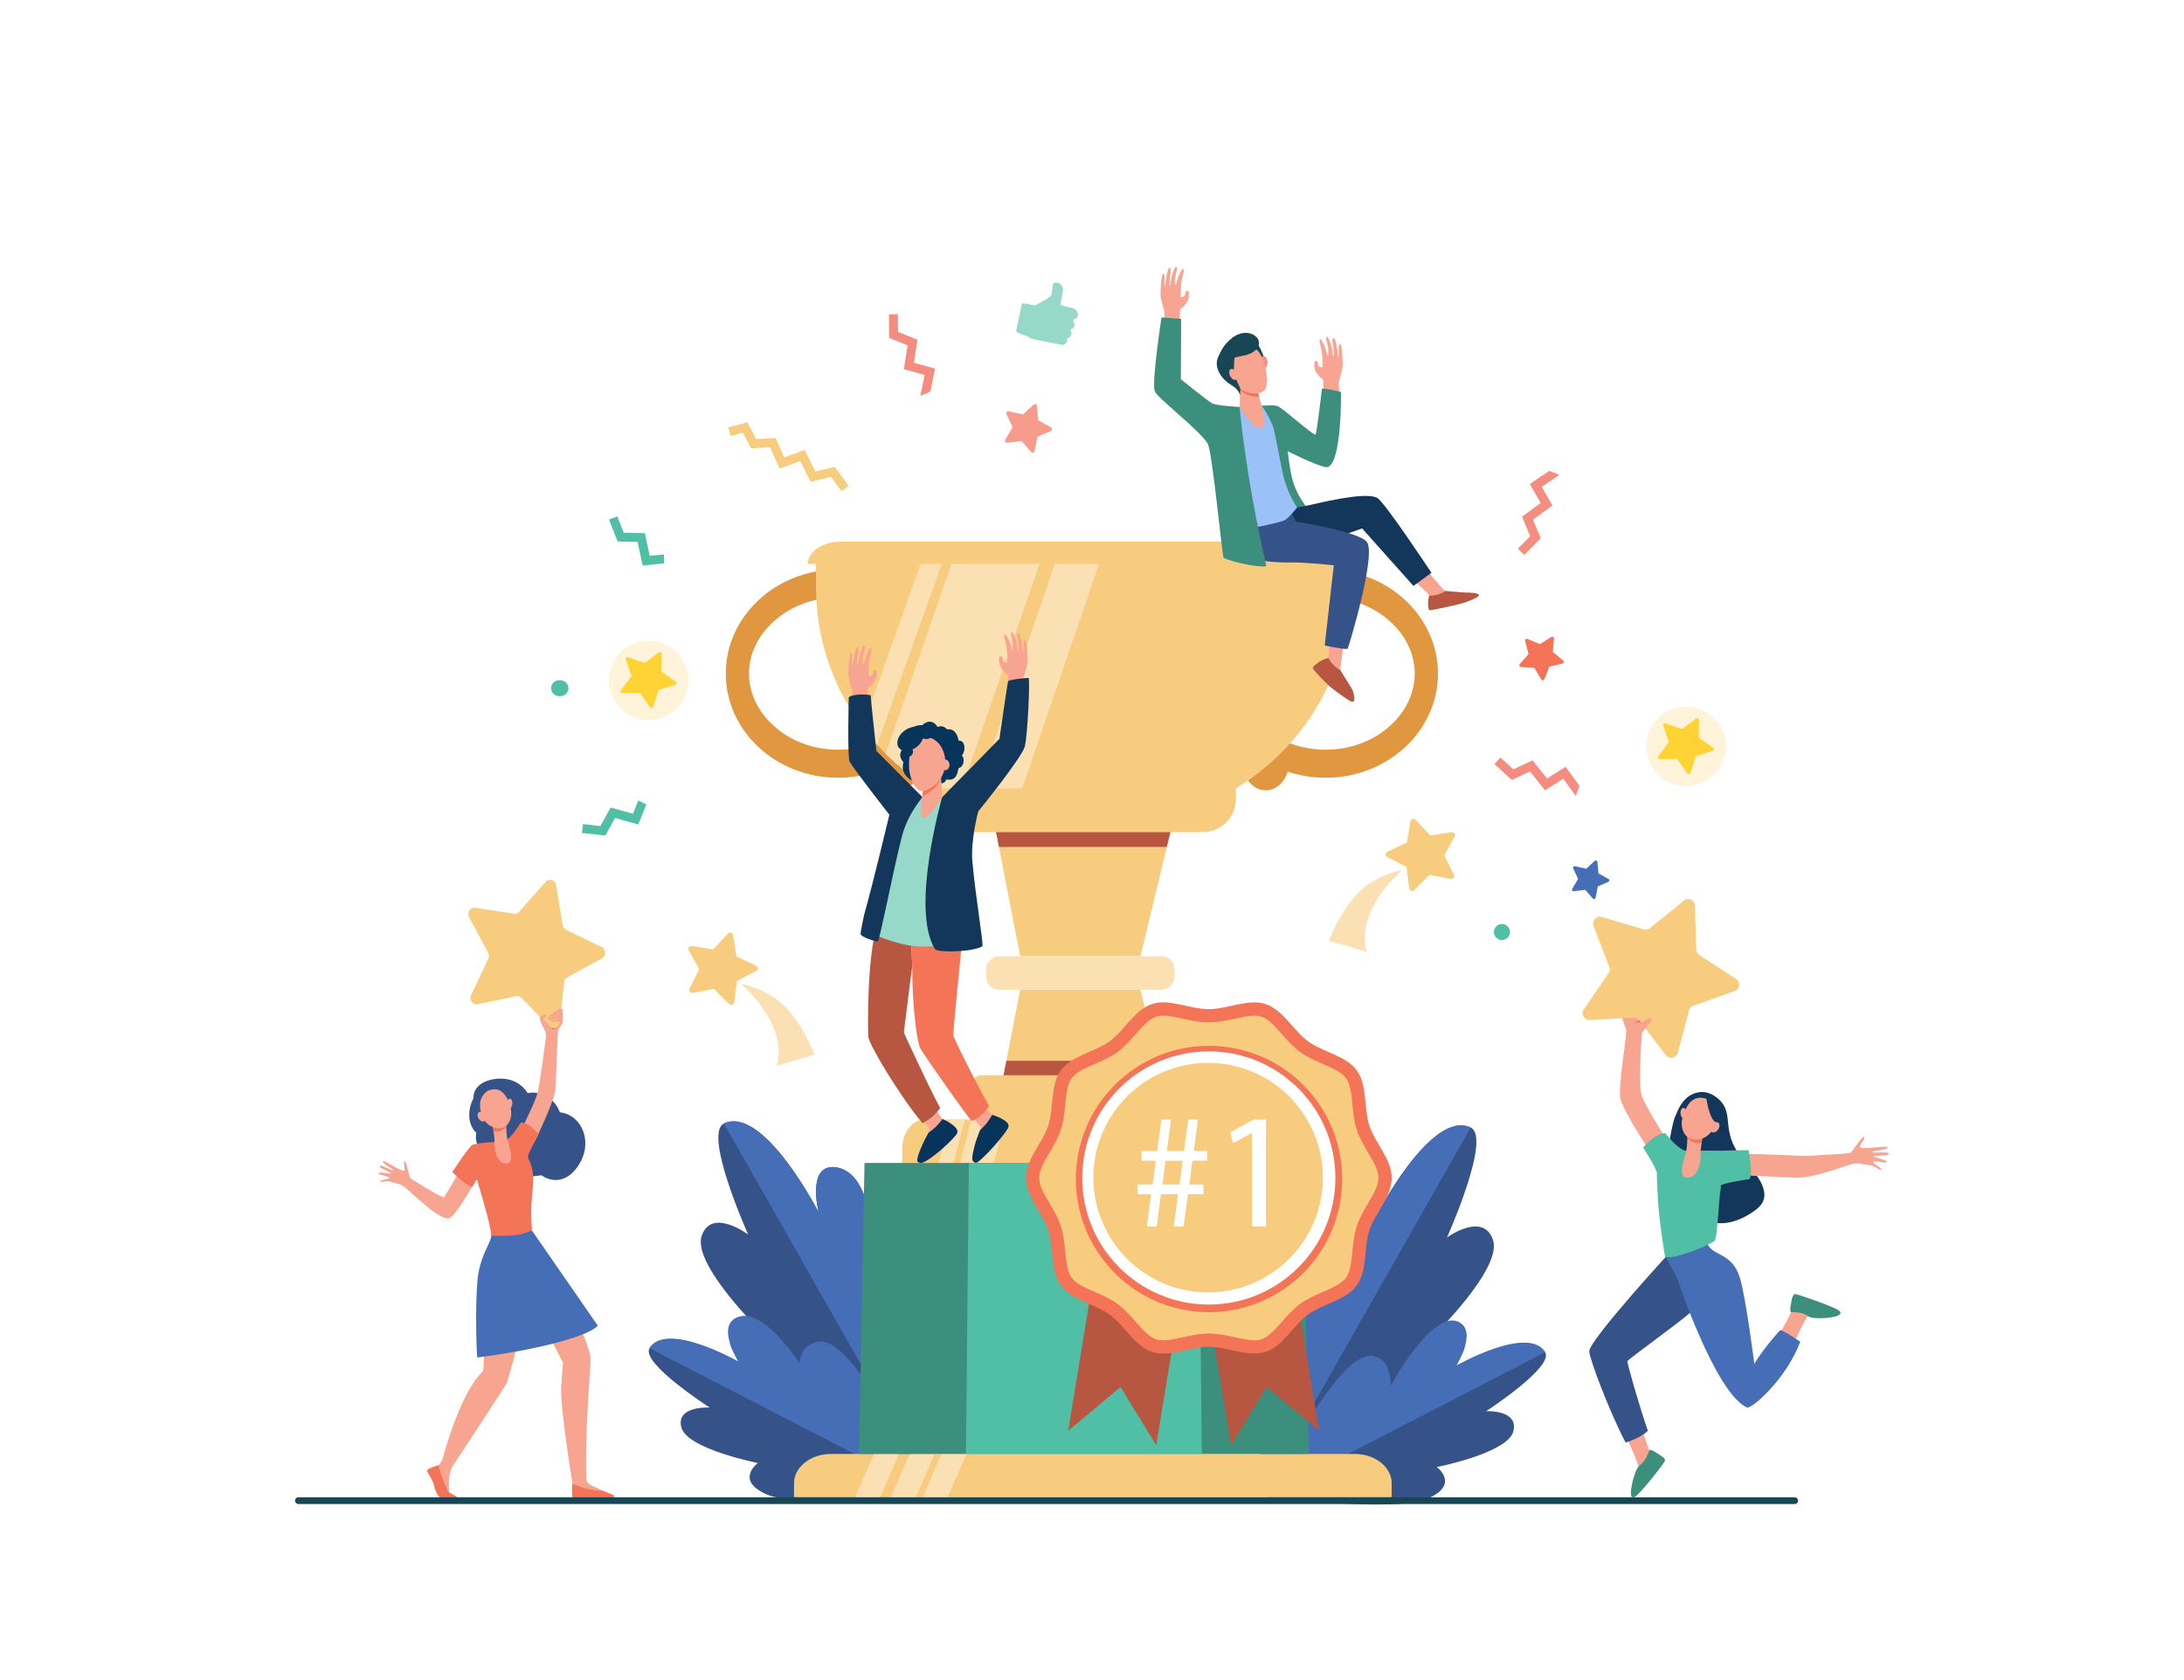 <svg xmlns="http://www.w3.org/2000/svg" xmlns:xlink="http://www.w3.org/1999/xlink" id="Layer_1" x="0px" y="0px" viewBox="0 0 2600 2000" style="enable-background:new 0 0 2600 2000;" xml:space="preserve"><rect x="0" y="0" style="fill:#FFFFFF;" width="2600" height="2000"></rect><g>	<g>		<g>			<g>				<path style="fill:#355389;" d="M1502.888,1780.878c0,0,186.113-91.767,218.119-139.629     c32.006-47.861-15.043-50.573-15.043-50.573s83.053-80.774,71.368-114.78c-11.685-34.004-54.708-2.817-54.708-2.817     s53.402-118.878,28.223-130.828c-46.901-22.259-112.696,105.646-112.696,105.646s14.14-55.564-18.157-53.759     c-48.706,2.724-46.694,128.413-46.694,128.413s-5.501-48.192-34.857-32.538     C1485.771,1518.101,1502.888,1780.878,1502.888,1780.878z"></path>			</g>			<path style="fill:#466EB6;" d="M1527.844,1470.571c22.924-12.721,45.756,24.46,45.756,24.46s-2.313-98.17,46.394-100.894    c32.297-1.806,18.157,53.758,18.157,53.758s65.795-127.904,112.696-105.646l-248.174,436.586    C1500.92,1748.347,1482.432,1495.771,1527.844,1470.571z"></path>		</g>		<g>			<g>				<path style="fill:#355389;" d="M1507.697,1782.015c0,0,152.216,18.905,191.627,2.058c39.411-16.847,11.167-37.657,11.167-37.657     s84.626-16.634,91.154-42.592c6.529-25.958-32.508-23.89-32.508-23.89s81.145-52.547,70.295-70.232     c-20.209-32.941-113.221,20.102-113.221,20.102s31.396-28.911,10.52-40.908c-31.487-18.093-81.305,61.122-81.305,61.122     s3.094-19.524-21.578-21.689C1589.582,1624.444,1507.697,1782.015,1507.697,1782.015z"></path>			</g>			<path style="fill:#466EB6;" d="M1632.851,1614.14c24.671,2.164,22.576,35.877,22.576,35.877s50.718-93.9,82.205-75.807    c20.878,11.996-3.824,51.398-3.824,51.398s85.416-48.849,105.625-15.907l-332.197,171.47    C1518.53,1761.442,1591.502,1610.512,1632.851,1614.14z"></path>		</g>	</g>	<g>		<g>			<g>				<path style="fill:#355389;" d="M1109.813,1776.079c0,0-186.112-91.766-218.119-139.627     c-32.006-47.862,15.043-50.573,15.043-50.573s-83.054-80.775-71.369-114.78c11.686-34.005,55.289-1.512,55.289-1.512     s-53.983-120.184-28.802-132.135c46.901-22.259,112.695,105.646,112.695,105.646s-14.14-55.564,18.157-53.758     c48.707,2.723,46.694,128.413,46.694,128.413s5.501-48.192,34.857-32.538     C1126.931,1513.303,1109.813,1776.079,1109.813,1776.079z"></path>			</g>			<path style="fill:#466EB6;" d="M1084.857,1465.774c-22.924-12.721-45.756,24.46-45.756,24.46s2.313-98.171-46.394-100.894    c-32.297-1.807-18.157,53.758-18.157,53.758s-65.794-127.905-112.695-105.646l248.172,436.585    C1111.781,1743.548,1130.27,1490.974,1084.857,1465.774z"></path>		</g>		<g>			<g>				<path style="fill:#355389;" d="M1105.004,1777.218c0,0-152.215,18.904-191.627,2.058     c-39.412-16.849-11.167-37.658-11.167-37.658s-84.626-16.634-91.155-42.592c-6.529-25.958,33.871-23.409,33.871-23.409     s-82.507-53.027-71.657-70.713c20.209-32.941,113.221,20.103,113.221,20.103s-31.397-28.911-10.519-40.909     c31.486-18.093,81.305,61.122,81.305,61.122s-3.095-19.524,21.577-21.688     C1023.119,1619.646,1105.004,1777.218,1105.004,1777.218z"></path>			</g>			<path style="fill:#466EB6;" d="M976.255,1597.084c-24.672,2.165-24.286,26.131-24.286,26.131s-45.413-71.896-76.899-53.803    c-20.879,11.997,3.823,51.399,3.823,51.399s-85.415-48.85-105.625-15.908l332.198,171.471    C1094.171,1756.645,1017.604,1593.456,976.255,1597.084z"></path>		</g>	</g>	<g>		<path style="fill:#13375B;" d="M1993.822,1330.133c4.579-11.021,9.237-22.063,21.117-27.644c9.615-4.516,19.66-2.816,28.203,3.608   c24.206,18.203,3.114,38.259,30.67,72.776c8.562,10.726,18.925,19.386,24.056,31.954c7.181,17.593-1.372,26.042-15.08,34.468   c-65.588,40.314-99.97-42.461-98.734-61.395C1984.972,1369.814,1990.875,1337.226,1993.822,1330.133z"></path>		<path style="fill:#F7A491;" d="M1954.334,1697.196c3.234,14.627,8.324,27.424,9.011,28.926c0.33,0.722,3.345,3.299,3.705,4.037   c-0.947,18.009-12.021,29.068-22.5,37.043c2.017-9.135,6.846-19.702,6.107-21.692c-1.178-3.169-5.835-17.656-15.314-35.751   C1944.249,1708.442,1947.243,1702.899,1954.334,1697.196z"></path>		<path style="fill:#355389;" d="M1994.814,1483.308l55.835,42.41c0,0-27.646,26.598-38.018,36.484   c-10.373,9.886-74.355,55.921-75.26,58.184c-0.67,1.68,14.558,54.603,24.379,82.853c-5.9,6.034-18.898,11.945-26.595,13.896   c-19.356-36.943-43.145-99.979-43.145-108.539C1892.012,1594.654,1994.814,1483.308,1994.814,1483.308z"></path>		<path style="fill:#F7A491;" d="M2151.444,1567.916c-1.826,1.779-13.948,25.391-18.56,38.03   c-6.752-4.251-10.835-9.316-18.378-12.177c5.95-8.612,17.557-29.335,18.51-34.267c2.264-11.701,4.92-13.426,4.92-13.426   s39.227,13.271,41.84,16.99S2158.777,1560.766,2151.444,1567.916z"></path>		<path style="fill:#3C8F7C;" d="M2132.56,1562.1c-3.043,0.008,0.263-13.747,0.961-16.915c0.785-3.564,2.85-4.633,3.363-4.76   c1.391-0.344,44.986,14.405,52.353,19.702c0.497,0.358,1.394,1.493,1.53,1.749c4.034,7.526-31.906,8.957-37.078,5.668   C2149.089,1564.618,2146.249,1562.063,2132.56,1562.1z"></path>		<path style="fill:#466EB6;" d="M1982.886,1495.83c0,0,48.732-19.689,48.74-19.693c-0.194,0.086,0.295,1.982,0.332,2.13   c4.574,17.797,28.964,10.934,39.027,41.842c7.111,21.84,17.526,103.522,17.526,103.522s7.382-14.042,30.312-39.877   c1.777-2.001,24.369,13.515,24.369,13.515c-16.8,44.537-58.057,80.731-63.642,78.169   c-37.738-17.314-83.069-153.929-83.011-153.918C1992.25,1513.163,1982.886,1495.83,1982.886,1495.83z"></path>		<path style="fill:#F7A491;" d="M1981.086,1352.061c0,0-22.856-36.19-26.833-48.226c-3.976-12.033-0.032-69.377,0.345-73.451   c0.377-4.075,14.194-15.215,12.016-18.418c-2.177-3.203-21.247-5.814-24.448-5.189c-3.199,0.625-9.425,0.054-11.967,2.633   c-0.332,0.336,6.068,15.435,5.936,17.772c-0.91,15.977-9.983,66.847-7.014,80.604c3.416,15.816,37.359,66.363,37.359,66.363   L1981.086,1352.061z"></path>		<path style="fill:#F7A491;" d="M2064.097,1373.139c0,0,61.149,1.522,74.576,2.624c13.426,1.102,62.141-2.953,64.028-3.172   c1.887-0.219,14.366-21.354,16.44-19.084c2.073,2.269-6.944,10.479-4.155,12.609c2.789,2.131,32.751-2.641,32.354-0.425   c-0.744,4.145-18.225,3.616-18.206,5.617c0.018,2.001,18.295-1.122,19.535,2.199c1.238,3.322-17.583,1.355-18.334,2.837   c-0.751,1.482,17.456,4.197,15.594,7.286c-1.012,1.678-16.133-2.802-16.059-0.515c0.073,2.286,11.105,7.49,9.752,9.312   s-8.658-5.591-15.059-5.683c-6.402-0.092-10.985-3.432-21.202-0.629c-10.218,2.803-45.046,16.847-66.847,15.814   s-69.976-3.185-69.976-3.185L2064.097,1373.139z"></path>		<path style="fill:#50BFA5;" d="M1974.345,1436.995c-0.832-10.086-2.24-37.301-1.787-40.648   c-3.051-10.476-14.182-26.006-16.516-30.398c0,0,15.1-17.105,26.295-16.962c0,0,11.912,15.042,20.753,19.652   c0.129-0.033,3.128,1.336,4.446,1.327c8.535-0.061,38.361-0.965,43.928,0.696l-3.153,46.089   c-1.604,2.643-3.55,55.637-6.851,59.998c-3.299,4.361-51.309,24.217-59.266,19.096   C1981.878,1495.642,1976.028,1457.384,1974.345,1436.995z"></path>		<path style="fill:#50BFA5;" d="M2035.93,1371.731c5.501-2.629,45.693-2.543,45.693-2.543s5.563,27.725,1.069,34.387   c0,0-35.598,5.297-34.586,8.218L2035.93,1371.731z"></path>		<path style="fill:#F7A491;" d="M2026.992,1352.993c0,0-3.091,15.988-2.472,22.296c0.618,6.307-2.357,26.633-15.707,26.7   c-13.35,0.066-2.535-25.843-1.277-32.023c1.257-6.18,1.555-25.312,1.555-25.312L2026.992,1352.993z"></path>		<path style="fill:#F47458;" d="M2008.815,1354.253c0.207-5.233,0.275-9.599,0.275-9.599l17.901,8.339c0,0-0.632,3.27-1.268,7.436   C2017.89,1362.003,2012.21,1359.103,2008.815,1354.253z"></path>		<path style="fill:#F7A491;" d="M2033.536,1308.866c0,0,6.897,3.827,9.42,12.121c2.521,8.295-0.349,29.697-18.168,34.862   s-25.539-11.783-21.869-25.033S2014.573,1300.786,2033.536,1308.866z"></path>		<path style="fill:#F7A491;" d="M2000.69,1325.681c0.35,3.559,2.313,6.278,4.386,6.075s3.472-3.253,3.122-6.812   s-2.313-6.279-4.386-6.075C2001.739,1319.072,2000.342,1322.122,2000.69,1325.681z"></path>		<path style="fill:#3C8F7C;" d="M1963.497,1726.557c1.027-2.864,12.695,5.749,15.438,7.482c3.085,1.95,3.388,4.255,3.332,4.782   c-0.146,1.39-27.816,37.98-36.098,43.19c-0.782,0.492-2.461,0.563-2.963,0.389c-4.756-1.646,1.879-31.033,7.844-36.997   C1954.904,1741.548,1958.877,1739.442,1963.497,1726.557z"></path>		<g>			<path style="fill:#F7CC7F;" d="M2065.021,1179.818l-49.092,17.452c-2.5,0.889-4.402,2.955-5.088,5.526l-13.436,50.471    c-1.724,6.475-10.105,8.146-14.184,2.827l-31.788-41.453c-1.619-2.111-4.17-3.291-6.82-3.152l-52.035,2.71    c-6.675,0.348-10.861-7.132-7.084-12.657l29.445-43.071c1.499-2.194,1.826-4.989,0.872-7.476l-18.723-48.795    c-2.401-6.26,3.393-12.553,9.805-10.65l49.986,14.834c2.547,0.756,5.299,0.207,7.36-1.467l40.463-32.869    c5.19-4.216,12.958-0.625,13.144,6.076l1.448,52.24c0.074,2.66,1.449,5.117,3.677,6.567l43.73,28.482    C2072.312,1169.067,2071.318,1177.58,2065.021,1179.818z"></path>		</g>		<path style="fill:#F7A491;" d="M1966.282,1212.473c1.828,2.688-8.092,11.207-10.842,15.913l-6.229-8.485   C1952.28,1219.302,1964.192,1209.399,1966.282,1212.473z"></path>		<path style="fill:#13375B;" d="M2031.445,1307.785c0,0,3.231,23.876,10.951,28.185s4.487,14.9,4.487,14.9   s7.002-24.595,0.898-32.493C2041.679,1310.478,2031.445,1307.785,2031.445,1307.785z"></path>		<path style="fill:#F7A491;" d="M2037.825,1339.396c-2.094,3.11-2.086,6.779,0.016,8.194c2.104,1.414,5.505,0.04,7.598-3.07   c2.094-3.111,2.086-6.779-0.017-8.194S2039.917,1336.286,2037.825,1339.396z"></path>		<path style="fill:#F47257;" d="M1951.289,1214.475c0.046,0.058,0.099,0.108,0.145,0.167l2.259,2.944   c-1.664-0.45-4.825-1.344-7.91,0.761C1945.782,1218.347,1946.798,1216.168,1951.289,1214.475z"></path>	</g>	<g>		<g>			<path style="fill:#F7A491;" d="M609.742,1479.764c0.601,0.25-7.952,11.273-16.283,19.068    c-6.718,8.429-13.019,18.409-15.186,29.29c-3.297,16.544-0.555,98.28-3.425,104.099c-24.652,24.101-42.504,84.587-47.516,103.042    c-0.977,3.596-2.955,6.838-5.699,9.36l0,0l1.097,20.854l12.249,11.283c0,0-2.725-16.993,2.72-29.597    c0,0,62.069-94.001,65.754-101.186c7.04-20.462,32.674-125.3,32.674-125.3l5.95-24.097    C642.078,1496.581,609.793,1479.784,609.742,1479.764z"></path>			<path style="fill:#F47458;" d="M508.215,1751.332c0,0,7.752,11.946,8.415,16.604c0.663,4.655,4.792,15.217,9.359,15.885    c1.037,0.151,18.799,1.455,18.67-0.765c-0.099-1.697-6.528-4.119-9.514-6.182c-5.161-3.563-13.17-32.592-13.17-32.592    S508.55,1747.611,508.215,1751.332z"></path>		</g>		<path style="fill:#F7A491;" d="M662.794,1515.989c0,0,39.979,85.48,40.234,100.509c0.218,12.883-6.988,85.163-4.976,145.354   c0.072,2.173,2.825,5.062,6.831,6.896c2.255,1.033,13.142,5.896,13.142,5.896l1.496,3.895l-37.495-2.67l-0.534-10.235   c0,0-14.923-90.043-13.401-115.509c0.239-4,2.184-27.951,2.184-27.951l-45.087-87.052l28.357-37.263L662.794,1515.989z"></path>		<path style="fill:#355389;" d="M666.545,1324.126c-6.058-16.141-21.883-25.911-38.363-22.893   c-5.057-8.162-13.489-14.221-22.661-16.186c-18.095-3.876-42.565,3.271-41.905,22.432c-7.019,12.871-7.29,31.271,3.452,41.063   c-3.737,17.307,12.473,34.043,33.545,33.433c7.338,12.101,21.318,19.884,35.221,18.224c3.337-0.398,8.425-1.231,9.268-1.023   c-1.059-0.195,22.332,17.737,42.153-9.84C707.482,1361.194,693.271,1327.128,666.545,1324.126z"></path>		<path style="fill:#F7A491;" d="M664.151,1227.321c0.976-2.314,2.182-4.523,3.6-6.595l1.56-2.279   c0.192-0.403,0.343-0.743,0.42-0.972c0.683-2.018,0.16-8.511,0.16-8.511l-13.676,3.31l-3,7.892   c-3.045-1.406-8.243-11.99-10.142-9.449c-2.243,3.004,6.205,16.014,6.874,19.536c0.668,3.523-7.265,58.216-9.555,69.077   c-2.29,10.86-17.768,41.185-17.768,41.185l14.155,17.961c0,0,22.691-46.229,24.184-60.342c0.157-1.484,0.334-3.707,0.523-6.458   L664.151,1227.321z"></path>		<path style="fill:#F7A491;" d="M569.877,1398.589l-16.808-14.25c0,0-13.608,22.689-24.51,41.192   c-10.815-3.907-38.757-22.126-40.136-22.963c-1.383-0.839-4.445-21.429-6.812-20.334c-2.368,1.094,1.819,10.865-1.054,11.597   c-2.872,0.73-24.387-13.646-24.829-11.727c-0.826,3.593,12.844,9.32,12.155,10.922c-0.69,1.602-13.742-7.34-15.821-5.105   c-2.079,2.232,13.113,7.274,13.191,8.73c0.079,1.455-14.892-2.77-14.498,0.368c0.214,1.704,13.399,3.425,12.569,5.236   c-0.829,1.812-11.102,2.112-10.674,4.054c0.429,1.939,8.572-1.448,13.544,0.73c4.972,2.179,9.638,1.107,16.577,6.955   c6.934,5.842,41.022,39.216,51.645,36.354C543.691,1447.849,569.877,1398.589,569.877,1398.589z"></path>		<g>			<path style="fill:#F47458;" d="M571.155,1618.673c0.007,0.015,0.012,0.014,0.016-0.003    C571.169,1618.67,571.155,1618.673,571.155,1618.673z"></path>			<path style="fill:#F47458;" d="M628.341,1377.389c1.075-6.573,11.246-23.02,12.851-27.053c0,0-11.791-14.985-21.363-13.851    c0,0-12.863,21.325-20.177,22.041c-7.313,0.717-33.037,1.833-37.546,4.568c-4.509,2.736-23.643,32.113-23.643,32.113    s17.194,17.559,24.111,17.521c0,0,3.677-7.237,5.142-8.821c1.042,3.362,17.061,55.267,17.039,67.022l0.123,0.1    c14.976,12.146,36.825,9.338,48.374-6.217l0,0c0,0-1.358-16.18-0.588-31.1C633.871,1410.339,638.602,1397.915,628.341,1377.389z"></path>			<path style="fill:#466EB6;" d="M711.721,1578.178l-78.468-113.364c-4.84,1.96-9.414,3.666-14.587,4.664    c-11.251,2.173-22.518,1.822-33.91,1.453c-0.001,0.425-0.023,0.798-0.067,1.113c-1.31,9.346-13.706,23.816-16.261,52.177    c-2.901,32.192-1.147,88.11-0.164,91.782C620.429,1609.661,696.917,1593.712,711.721,1578.178z"></path>		</g>		<g>			<path style="fill:#F47458;" d="M665.961,1218.801c0,0-4.931,3.304-9.12,2.237c-4.189-1.067-6.111-2.619-6.111-2.619    s2.314,4.223,5.732,6.06C662.357,1227.645,665.961,1218.801,665.961,1218.801z"></path>			<path style="fill:#F7CC7F;" d="M568.663,1195.413l45.625-9.413c2.324-0.479,4.728,0.266,6.427,1.993l33.362,33.918    c4.279,4.351,11.471,1.699,12.17-4.487l5.445-48.229c0.278-2.457,1.695-4.612,3.792-5.763l41.149-22.586    c5.279-2.896,5.073-10.863-0.349-13.479l-42.26-20.394c-2.152-1.039-3.68-3.116-4.083-5.555l-7.93-47.878    c-1.017-6.141-8.336-8.412-12.385-3.842l-31.564,35.625c-1.608,1.814-3.969,2.686-6.315,2.329l-46.05-7.003    c-5.907-0.899-10.225,5.662-7.306,11.104l22.753,42.41c1.159,2.16,1.227,4.776,0.18,6.994l-20.53,43.55    C558.16,1190.295,562.81,1196.621,568.663,1195.413z"></path>		</g>		<path style="fill:#F7A491;" d="M586.419,1339.628c0,0,2.76,14.863,2.207,20.726c-0.552,5.862,2.105,24.757,14.022,24.819   c11.918,0.063,2.263-24.022,1.14-29.768c-1.123-5.744-1.388-23.529-1.388-23.529L586.419,1339.628z"></path>		<path style="fill:#F47458;" d="M602.646,1340.799c-0.186-4.864-0.246-8.923-0.246-8.923l-15.982,7.752   c0,0,0.565,3.039,1.132,6.911C594.546,1348.003,599.615,1345.308,602.646,1340.799z"></path>		<path style="fill:#F7A491;" d="M580.578,1298.608c0,0-6.158,3.558-8.409,11.268c-2.252,7.711,0.311,27.606,16.218,32.407   c15.908,4.801,22.8-10.953,19.523-23.271C604.634,1306.696,597.507,1291.098,580.578,1298.608z"></path>		<path style="fill:#F7A491;" d="M609.899,1314.239c-0.312,3.308-2.064,5.836-3.915,5.647c-1.851-0.189-3.099-3.024-2.787-6.332   c0.311-3.309,2.064-5.837,3.915-5.648C608.963,1308.096,610.211,1310.931,609.899,1314.239z"></path>		<path style="fill:#F7A491;" d="M576.748,1326.989c1.869,2.891,1.862,6.302-0.015,7.617c-1.877,1.314-4.914,0.037-6.782-2.854   c-1.869-2.893-1.862-6.302,0.015-7.618C571.843,1322.819,574.88,1324.097,576.748,1326.989z"></path>		<path style="fill:#F7A491;" d="M668.276,1200.648c-3.085-0.598-16.142,9.65-16.026,11.181c0.121,1.586,12.861-4.965,13.222-3.922   c0.283,0.82-14.263,4.631-13.502,6.092c0.52,0.997,13.569-1.752,13.915-1.113c0.544,1-10.888,1.427-10.149,2.531   c0.854,1.279,11.741,0.758,11.741,0.758s2.189-3.529,2.415-4.846c0.097-0.563,0.103-1.352,0.05-2.255   c-0.042-0.726,0.278-1.353,0.177-2.168C669.711,1203.607,669.981,1200.979,668.276,1200.648z"></path>		<path style="fill:#F7A491;" d="M650.875,1208.491l-4.861,6.008l-3.206-2.392c0,0-0.267-0.501,0.107-1.335   C643.289,1209.938,650.768,1206.267,650.875,1208.491z"></path>		<path style="fill:#F47458;" d="M681.899,1783.007h47.367c1.751-0.156,2.179-1.57,1.571-2.441   c-1.251-1.796-6.776-3.112-12.987-5.971c-10.895,1.133-34.617-6.311-36.337-8.809   C680.521,1770.787,680.925,1782.794,681.899,1783.007z"></path>		<path style="fill:#F7A491;" d="M646.362,1214.079c0,0,6.428,3.93,9.089,8.516c2.662,4.586,1.433,8.395,1.433,8.395l-11.014-13.553   L646.362,1214.079z"></path>	</g>	<g>		<path style="fill:#E0973F;" d="M1587.811,678.232c-1.146,5.374-2.184,10.934-4.979,15.436   c-4.809,5.809-9.349,11.805-13.662,17.955c2.966-0.213,5.951-0.35,8.966-0.35c29.666,0,57.269,10.446,77.725,29.413   c18.285,16.954,28.354,38.684,28.354,61.186c0,22.503-10.069,44.233-28.354,61.187c-20.456,18.967-48.059,29.413-77.725,29.413   c-29.588,0-57.121-10.394-77.56-29.267c-1.489,4.405-2.972,8.783-4.453,13.182c-10.004,5.07-17.032,17.008-17.032,30.934   c0,18.521,12.43,33.536,27.764,33.536c12.058,0,22.292-9.304,26.125-22.28c14.108,4.703,29.301,7.295,45.156,7.295   c73.856,0,133.729-55.516,133.729-123.999C1711.865,736.41,1657.146,682.834,1587.811,678.232z"></path>		<path style="fill:#E0973F;" d="M988.086,678.232c1.145,5.374,2.184,10.934,4.979,15.436c4.809,5.809,9.349,11.805,13.663,17.955   c-2.966-0.213-5.953-0.35-8.966-0.35c-29.666,0-57.27,10.446-77.725,29.413c-18.285,16.954-28.356,38.684-28.356,61.186   c0,22.503,10.07,44.233,28.356,61.187c20.455,18.967,48.059,29.413,77.725,29.413c29.587,0,57.12-10.394,77.56-29.267   c1.489,4.405,2.972,8.783,4.453,13.182c10.004,5.07,17.032,17.008,17.032,30.934c0,18.521-12.43,33.536-27.763,33.536   c-12.059,0-22.292-9.304-26.126-22.28c-14.108,4.703-29.299,7.295-45.156,7.295c-73.856,0-133.729-55.516-133.729-123.999   C864.032,736.41,918.752,682.834,988.086,678.232z"></path>		<path style="fill:#F7CC7F;" d="M1607.05,664.112v34.234c0,154.714-125.449,280.163-280.163,280.163   c-71.261-0.946-120.151,6.42-187.808-23.534c-97.484-42.747-167.665-140.702-167.665-256.629v-34.234H1607.05z"></path>		<path style="fill:#FAE0B2;" d="M1139.079,954.976c0.071,0.031,0.142,0.063,0.213,0.094l100.708-290.957h-104.835l-80.722,233.253   C1078.822,921.513,1107.52,941.137,1139.079,954.976z"></path>		<path style="fill:#FAE0B2;" d="M1204.598,974.607l106.268-310.495h-52.663l-101.922,297.843   C1173.179,968.177,1189.041,972.123,1204.598,974.607z"></path>		<path style="fill:#FAE0B2;" d="M1044.226,886.705l79.474-222.593h-25.036l-71.904,201.399   C1032.243,872.868,1038.075,879.94,1044.226,886.705z"></path>		<path style="fill:#F7CC7F;" d="M1579.298,644.708h-578.537c-21.115,0-38.326,11.75-39.54,26.557h657.618   C1617.624,656.458,1600.413,644.708,1579.298,644.708z"></path>		<polygon style="fill:#F7CC7F;" points="1181.815,970.312 1214.549,1138.352 1357.688,1138.352 1398.243,970.312   "></polygon>		<polygon style="fill:#B75742;" points="1398.25,970.324 1389.1,1008.242 1189.217,1008.242 1181.82,970.324   "></polygon>		<polygon style="fill:#F7CC7F;" points="1398.25,1346.232 1181.82,1346.232 1198.046,1262.824 1214.535,1178.188 1357.7,1178.188    1378.136,1262.824   "></polygon>		<polygon style="fill:#B75742;" points="1398.25,1346.232 1181.82,1346.232 1198.046,1262.824 1378.136,1262.824   "></polygon>		<path style="fill:#FAE0B2;" d="M1382.799,1138.352h-193.361c-8.53,0-15.445,6.915-15.445,15.444v8.945   c0,8.529,6.915,15.445,15.445,15.445h193.361c8.529,0,15.444-6.916,15.444-15.445v-8.945   C1398.243,1145.267,1391.328,1138.352,1382.799,1138.352z"></path>		<g>			<path style="fill:#F7CC7F;" d="M1414.2,1334.858h-255.638v-45.916c0-4.946,4.009-8.955,8.956-8.955h237.727    c4.945,0,8.955,4.009,8.955,8.955V1334.858z"></path>			<path style="fill:#F7CC7F;" d="M1498.684,1367.662v16.693h-424.605v-16.693c0-19.236,11.74-34.849,26.207-34.849h372.192    C1486.943,1332.813,1498.684,1348.426,1498.684,1367.662z"></path>			<polygon style="fill:#FAE0B2;" points="1174.046,1332.813 1160.613,1384.355 1142.893,1384.355 1156.326,1332.813    "></polygon>			<polygon style="fill:#FAE0B2;" points="1148.675,1332.813 1135.242,1384.355 1117.5,1384.355 1130.955,1332.813    "></polygon>			<polygon style="fill:#FAE0B2;" points="1196.603,1332.813 1183.17,1384.355 1165.428,1384.355 1178.883,1332.813    "></polygon>		</g>		<g>			<path style="fill:#F7CC7F;" d="M1656.777,1765.706v16.693H945.269v-16.693c0-19.237,19.673-34.849,43.914-34.849h623.68    C1637.104,1730.857,1656.777,1746.469,1656.777,1765.706z"></path>			<polygon style="fill:#FAE0B2;" points="1112.784,1730.857 1090.274,1782.399 1060.58,1782.399 1083.091,1730.857    "></polygon>			<polygon style="fill:#FAE0B2;" points="1070.27,1730.857 1047.76,1782.399 1018.029,1782.399 1040.576,1730.857    "></polygon>			<polygon style="fill:#FAE0B2;" points="1150.583,1730.857 1128.073,1782.399 1098.343,1782.399 1120.89,1730.857    "></polygon>		</g>		<path style="fill:#F7CC7F;" d="M1471.276,938.563v12.598c0,21.816-17.664,39.481-39.447,39.481h-285.024   c-21.817,0-39.481-17.665-39.481-39.481v-12.598H1471.276z"></path>		<polygon style="fill:#3C8F7C;" points="1558.055,1730.857 1022.625,1730.857 1029.153,1384.364 1550.874,1384.364   "></polygon>		<polygon style="fill:#50BFA5;" points="1430.727,1730.857 1149.954,1730.857 1153.377,1384.364 1426.961,1384.364   "></polygon>	</g>	<path style="fill:#184655;" d="M2136.546,1782.399H355.306c-2.227,0-4.032,1.805-4.032,4.031l0,0c0,2.228,1.805,4.032,4.032,4.032  h1781.24c2.227,0,4.032-1.805,4.032-4.032l0,0C2140.578,1784.204,2138.772,1782.399,2136.546,1782.399z"></path>	<g>		<g>			<polygon style="fill:#B75742;" points="1376.464,1720.438 1334.008,1651.114 1271.61,1703.218 1335.812,1312.292     1440.666,1329.512    "></polygon>			<polygon style="fill:#B75742;" points="1570.42,1703.022 1507.901,1651.063 1465.605,1720.484 1400.501,1329.708     1505.314,1312.246    "></polygon>		</g>		<path style="fill:#F47458;" d="M1656.777,1402.274c0,22.585-19.914,41.746-26.531,62.125c-6.858,21.12-2.246,48.28-15.04,65.859   c-12.922,17.756-40.265,21.702-58.02,34.624c-17.58,12.794-29.713,37.651-50.833,44.51c-20.378,6.616-44.712-6.146-67.296-6.146   c-22.583,0-46.918,12.763-67.296,6.146c-21.119-6.857-33.254-31.716-50.833-44.511c-17.755-12.921-45.099-16.868-58.02-34.624   c-12.793-17.578-8.182-44.739-15.039-65.859c-6.617-20.377-26.531-39.539-26.531-62.123c0-22.583,19.915-41.746,26.531-62.124   c6.857-21.12,2.246-48.28,15.04-65.86c12.922-17.755,40.265-21.701,58.021-34.623c17.579-12.794,29.713-37.652,50.832-44.51   c20.378-6.617,44.712,6.146,67.295,6.146c22.584,0,46.919-12.762,67.297-6.145c21.12,6.856,33.254,31.716,50.833,44.51   c17.755,12.922,45.099,16.869,58.021,34.624c12.793,17.579,8.182,44.74,15.038,65.859   C1636.863,1360.529,1656.777,1379.691,1656.777,1402.274z"></path>		<path style="fill:#F7CC7F;" d="M1493.313,1595.496c-6.847,0-14.811-1.75-23.241-3.602c-9.954-2.187-20.249-4.447-31.014-4.447   c-10.766,0-21.062,2.261-31.018,4.447c-8.431,1.852-16.395,3.599-23.241,3.599c-3.147,0-5.814-0.367-8.16-1.129   c-8.705-2.826-16.515-11.694-24.782-21.084c-6.546-7.436-13.316-15.123-21.631-21.173c-8.429-6.134-17.912-10.26-27.084-14.247   c-11.406-4.961-22.18-9.646-27.458-16.9c-5.19-7.131-6.332-18.772-7.542-31.097c-0.981-9.998-1.996-20.337-5.244-30.345   c-3.123-9.611-8.28-18.313-13.27-26.729c-6.423-10.833-12.491-21.067-12.491-30.516c0-9.449,6.066-19.681,12.491-30.515   c4.987-8.415,10.147-17.116,13.268-26.729c3.252-10.008,4.267-20.348,5.248-30.348c1.209-12.324,2.351-23.966,7.541-31.095   c5.279-7.253,16.051-11.938,27.457-16.899c9.172-3.988,18.657-8.113,27.086-14.246c8.314-6.051,15.085-13.739,21.633-21.174   c8.267-9.389,16.076-18.257,24.782-21.084c2.343-0.76,5.011-1.129,8.158-1.129c6.847,0,14.811,1.748,23.241,3.601   c9.956,2.186,20.25,4.447,31.016,4.447c10.765,0,21.06-2.262,31.017-4.447c8.43-1.853,16.394-3.601,23.24-3.601   c3.148,0,5.815,0.369,8.159,1.129c8.706,2.828,16.516,11.696,24.784,21.086c6.548,7.434,13.318,15.122,21.63,21.172   c8.429,6.133,17.914,10.258,27.085,14.247c11.407,4.96,22.179,9.646,27.457,16.899c5.191,7.131,6.333,18.771,7.542,31.097   c0.981,9.998,1.997,20.337,5.244,30.345c3.122,9.613,8.282,18.315,13.271,26.73c6.423,10.834,12.489,21.065,12.489,30.514   c0,9.45-6.068,19.683-12.49,30.518c-4.99,8.413-10.148,17.115-13.268,26.727c-3.25,10.008-4.266,20.347-5.247,30.345   c-1.209,12.324-2.351,23.966-7.542,31.097c-5.28,7.256-16.053,11.94-27.457,16.9c-9.172,3.987-18.656,8.113-27.086,14.247   c-8.313,6.052-15.083,13.737-21.629,21.173c-8.269,9.39-16.078,18.258-24.784,21.084   C1499.131,1595.126,1496.462,1595.496,1493.313,1595.496z"></path>					<ellipse transform="matrix(0.139 -0.99 0.99 0.139 -148.98 2633.29)" style="fill:#F47458;" cx="1439.058" cy="1402.275" rx="158.595" ry="158.595"></ellipse>		<circle style="fill:#FFFFFF;" cx="1439.059" cy="1402.275" r="150.695"></circle>					<ellipse transform="matrix(0.098 -0.995 0.995 0.098 -98.055 2696.317)" style="fill:#F7CC7F;" cx="1439.058" cy="1402.275" rx="136.621" ry="136.62"></ellipse>		<g>			<path style="fill:#FFFFFF;" d="M1365.298,1459.949l5.084-38.337h-16.036v-11.54h17.798l3.716-28.36h-16.822v-11.539h18.583    l5.085-37.359h11.345l-4.89,37.359h20.342l5.085-37.359h11.539l-4.889,37.359h16.039v11.539h-17.801l-3.519,28.36h16.819v11.54    h-18.58l-5.088,38.337h-11.734l5.084-38.337h-20.341l-5.085,38.337H1365.298z M1404.22,1410.072l3.717-28.36h-20.342    l-3.717,28.36H1404.22z"></path>			<path style="fill:#FFFFFF;" d="M1490.482,1348.853h-0.39l-22.103,11.931l-3.326-13.105l27.774-14.864h14.669v127.136h-16.625    V1348.853z"></path>		</g>	</g>	<g>		<g>			<path style="fill:#F8A492;" d="M1597.756,439.79c-1.492,6.131-4.185,15.821-4.185,15.821c0.214,2.664,1,13.75,1.937,27.338    l-19.972-7.993c0,0,0.239-22.14-0.651-23.495c-0.755-1.146-2.02,0.284-8.142-8.476c-1.768-2.529-2.098-7.047-2.098-7.047    s-0.364-5.561,0.885-6.078c1.248-0.518,2.681,0.313,3.133,1.273c0.452,0.961,0.336,3.2,0.788,4.16    c0.452,0.961,3.341,2.12,4.558,2.059c1.216-0.06-0.152-16.449-0.152-16.449s-0.679-4.648-1.023-6.168    c-0.294-1.297-1.475-5.099-1.475-5.099s-1.385-5.515,0.327-5.937c1.011-0.248,3.583,4.233,5.347,8.989    c1.899,5.122,2.977,10.554,3.519,10.48c1.275-0.171,0.6-9.157,0.6-9.157s-1.271-4.116-1.238-6.059    c-1.2-2.38-1.996-6.795,0.116-7.161c0.39-0.067,3.175,5.542,3.175,5.542s1.095,3.949,1.733,5.794    c1.124,3.255,1.295,8.396,1.881,10.663c0.489,1.886,0.931,1.11,1.132,1.19c0.155,0.061-0.116-2.54-0.429-6.115    c-0.156-1.8,0.051-3.877-0.453-5.928c-0.467-1.899-0.733-4.617-0.854-6.259c-0.343-4.648,2.584-4.172,3.596,0.077    c0.385,1.619,0.79,3.386,1.194,5.177c1.572,6.967,1.527,13.68,2.279,13.735c0.975,0.073,0.332-12.148,0.332-12.148    s1.497-6.765,2.983-0.487c1.726,7.285,1.546,13.225,1.522,13.488C1597.962,427.3,1599.248,433.659,1597.756,439.79z"></path>			<path style="fill:#3C8F7C;" d="M1596.456,466.568c0,0-22.503-5.386-22.719-3.579c-4.728,39.586-6.852,53.904-7.652,54.315    c-2.728,1.402-38.88-31.655-45.326-33.895c-3.082-1.071-6.438-0.893-9.654-0.798c-7.668,0.226-9.181,0.254-9.181,0.254    c-0.22,0.014-0.28,0.019-0.28,0.019l0.041,7.212c8.639,7.773,28.416,125.507,30.082,125.429    c1.861-0.087,40.951,9.751,40.263,6.457c-0.112-0.535-26.502-22.13-33.986-53.296c-2.513-10.462-3.754-21.729-5.115-31.588    c8.685,4.355,42.608,21.049,47.983,18.843C1597.636,549.081,1596.456,466.568,1596.456,466.568z"></path>			<path style="fill:#F7A491;" d="M1663.774,675.611c0,0,36.37,28.489,37.582,33.54c1.749,7.275,35.053-2.289,27.021-3.769    c-1.848-0.341-7.762-1.841-8.248-2.101c-2.6-1.39-34.961-40.387-34.961-40.387L1663.774,675.611z"></path>			<path style="fill:#B75742;" d="M1743.995,705.381l-23.221-1.891c0,0-6.637,5.494-19.394,5.75c0,0-2.039,5.827-1.069,12.639    c0.166,1.175,0.363,4.726,1.548,4.646c4.291-0.292,15.721-3.136,28.744-5.74c0,0,17.503-3.707,27.612-9.755    C1768.325,704.982,1743.995,705.381,1743.995,705.381z"></path>			<path style="fill:#13375B;" d="M1500.815,604.148c0,0,26.634,4.476,56.089-2.415c34.083-7.974,71.772-15.345,82.813-8.925    c8.889,5.167,64.394,89.037,64.394,89.037l-21.435,15.642l-61.115-68.436c0,0-77.973,28.77-95.484,25.581    C1486.193,647.371,1485.626,615.519,1500.815,604.148z"></path>			<polygon style="fill:#13375B;" points="1529.933,587.225 1556.581,618.893 1507.146,633.955 1500.815,604.148    "></polygon>			<path style="fill:#F7A491;" d="M1584.089,731.879c0,0-1.621,43.987-2.625,51.437c-0.999,7.415,18.667,29.755,16.154,21.984    c-0.578-1.787-2.067-7.703-2.07-8.255c-0.012-2.948,7.293-53.128,7.293-53.128L1584.089,731.879z"></path>			<path style="fill:#B75742;" d="M1610.194,821.326l-14.524-23.614c0,0-7.987-3.23-14.275-14.332c0,0-6.095,0.974-11.628,5.064    c-0.955,0.705-7.46,5.462-7.007,6.56c1.668,4.039,10.526,12.692,20.212,22.143c0,0,13.729,11.073,23.853,17.095    C1616.949,840.262,1610.194,821.326,1610.194,821.326z"></path>			<path style="fill:#355389;" d="M1627.256,645.155c-9.313-12.418-84.476-24.214-84.476-24.214l-20.958-40.282l-46.345,28.579    c0,0,4.633,36.878,8.11,46.731c4.634,13.131,35.779,13.799,54.803,13.604c17.502-0.18,49.473,3.389,49.473,3.389l-10.813,95.393    c0,0,21.255,4.837,27.228,4.056C1604.952,772.321,1638.843,660.604,1627.256,645.155z"></path>			<path style="fill:#9BC1F9;" d="M1501.9,482.949l-26.146,1.46c0,0-0.601,0.184-0.783,0.218    c-2.13,0.395-0.195,76.592,1.705,105.051c1.9,28.459,5.753,40.415,5.753,40.415s35.462-6.296,46.345-10.521    c4.517-1.754,15.447-15.419,15.447-15.419s-11.167-15.014-16.793-39.402c-4.338-18.81-9.688-52.152-12.751-59.112    C1507.646,489.654,1501.9,482.949,1501.9,482.949z"></path>		</g>		<path style="fill:#F7A491;" d="M1476.498,461.324l-0.743,23.086c0,0,16.926,29.165,25.616,25.101   c7.292-3.41,0.818-25.595,0.818-25.595s-1.262-5.087-3.013-10.93c-1.225-4.083-2.241-8.507-2.166-11.753   C1497.194,453.342,1476.498,461.324,1476.498,461.324z"></path>		<path style="fill:#F47458;" d="M1497.011,461.232c0.184-7.89-20.513,0.092-20.513,0.092l-0.073,2.255   c0.698,1.051,1.466,1.941,2.312,2.628c5.563,4.517,13.61,6.551,20.153,5.801C1497.798,468.207,1496.941,464.221,1497.011,461.232z   "></path>		<g>			<path style="fill:#184655;" d="M1496.719,408.669c0,0,8.626,13.002,9.27,23.944c0.644,10.943-1.674,18.409-1.674,18.409    l-27.678-33.085L1496.719,408.669z"></path>			<path style="fill:#F48C7F;" d="M1508.854,430.375c0.391,3.831-1.099,7.121-3.326,7.349c-2.227,0.227-4.349-2.695-4.739-6.526    c-0.389-3.832,1.101-7.122,3.327-7.349C1506.343,423.621,1508.464,426.543,1508.854,430.375z"></path>			<path style="fill:#F7A491;" d="M1467.681,423.238c-0.635-0.135-0.572,31.716,8.659,39.212c9.232,7.496,25.302,8.153,29.993,0.604    c5.19-8.351,0.254-41.913-13.478-49.041S1467.681,423.238,1467.681,423.238z"></path>			<path style="fill:#184655;" d="M1465.34,403.488c-7.048,6.179-10.46,10.693-15.229,21.68    c-5.864,13.508,5.77,27.504,15.524,33.066s10.566,12.286,10.566,12.286l0.402-4.145c0.192-1.517,0.137-2.747-0.126-3.814    c-0.308-1.253-0.883-2.286-1.387-3.364c-0.831-1.775-3.497-7.857-4.538-9.462c-2.745-4.233-3.286-5.15-1.932-9.172    c1.043-3.097-0.164-9.925,1.448-15.029l13.132-2.832c0,0,8.217-1.975,12.366-6.762    C1507.482,402.193,1483.927,386.867,1465.34,403.488z"></path>			<path style="fill:#F7A491;" d="M1471.745,444.049c1.618,3.495,1.282,7.091-0.75,8.031c-2.031,0.94-4.989-1.13-6.605-4.626    c-1.617-3.495-1.282-7.091,0.749-8.031C1467.171,438.482,1470.128,440.553,1471.745,444.049z"></path>		</g>		<path style="fill:#F8A492;" d="M1382.271,356.184c1.492,6.131,4.185,15.822,4.185,15.822c-0.214,2.664-1,13.75-1.937,27.337   l19.972-7.993c0,0-0.239-22.14,0.651-23.495c0.754-1.146,2.02,0.284,8.142-8.476c1.768-2.529,2.098-7.046,2.098-7.046   s0.364-5.561-0.885-6.078c-1.248-0.519-2.681,0.312-3.133,1.273c-0.452,0.961-0.336,3.199-0.788,4.16   c-0.452,0.961-3.341,2.119-4.558,2.059c-1.216-0.06,0.152-16.449,0.152-16.449s0.679-4.647,1.023-6.168   c0.294-1.297,1.474-5.098,1.474-5.098s1.386-5.516-0.326-5.938c-1.011-0.249-3.583,4.233-5.347,8.989   c-1.899,5.122-2.977,10.554-3.519,10.481c-1.275-0.171-0.601-9.157-0.601-9.157s1.271-4.116,1.239-6.059   c1.2-2.38,1.996-6.795-0.116-7.161c-0.39-0.067-3.175,5.541-3.175,5.541s-1.095,3.949-1.733,5.795   c-1.124,3.255-1.295,8.395-1.881,10.663c-0.489,1.885-0.931,1.11-1.132,1.189c-0.155,0.061,0.116-2.54,0.429-6.115   c0.156-1.801-0.051-3.878,0.453-5.929c0.467-1.898,0.733-4.617,0.854-6.258c0.343-4.648-2.584-4.172-3.596,0.077   c-0.385,1.619-0.79,3.385-1.194,5.177c-1.572,6.968-1.527,13.68-2.279,13.736c-0.975,0.073-0.332-12.149-0.332-12.149   s-1.497-6.765-2.983-0.487c-1.726,7.286-1.546,13.225-1.522,13.488C1382.065,343.694,1380.779,350.053,1382.271,356.184z"></path>		<path style="fill:#3C8F7C;" d="M1475.755,484.409c0,0-25.923-1.208-32.611-4.233c-4.055-1.835-37.364-28.674-37.364-28.674   l0.374-71.863l-23.426-1.782c0,0-12.146,79.432-7.939,88.126c4.345,8.979,53.102,45.943,62.853,61.983   c5.617,9.241,17.332,134.916,19.106,136.048c12.615,6.566,51.574,13.123,50.656,9.14   C1482.043,563.086,1475.755,484.409,1475.755,484.409z"></path>	</g>	<g>		<path style="fill:#F8A492;" d="M1010.61,807.463c1.492,6.131,4.183,15.822,4.183,15.822c-0.213,2.663-1,13.75-1.936,27.337   l19.971-7.993c0,0-0.239-22.14,0.652-23.495c0.754-1.146,2.02,0.284,8.142-8.477c1.767-2.528,2.098-7.046,2.098-7.046   s0.364-5.561-0.885-6.079c-1.249-0.518-2.681,0.313-3.133,1.273c-0.453,0.962-0.336,3.199-0.789,4.16   c-0.452,0.961-3.34,2.119-4.557,2.059c-1.217-0.06,0.151-16.449,0.151-16.449s0.68-4.648,1.024-6.169   c0.294-1.297,1.474-5.099,1.474-5.099s1.385-5.516-0.327-5.937c-1.01-0.249-3.583,4.233-5.346,8.989   c-1.899,5.122-2.976,10.554-3.519,10.481c-1.275-0.172-0.6-9.157-0.6-9.157s1.271-4.117,1.239-6.059   c1.2-2.38,1.996-6.795-0.116-7.161c-0.39-0.067-3.175,5.542-3.175,5.542s-1.095,3.949-1.732,5.794   c-1.125,3.255-1.295,8.396-1.882,10.663c-0.489,1.885-0.93,1.11-1.131,1.189c-0.156,0.061,0.117-2.54,0.428-6.115   c0.157-1.801-0.05-3.878,0.454-5.929c0.466-1.899,0.734-4.617,0.855-6.258c0.342-4.648-2.584-4.173-3.596,0.077   c-0.386,1.619-0.791,3.385-1.195,5.177c-1.571,6.967-1.527,13.68-2.278,13.735c-0.975,0.073-0.333-12.149-0.333-12.149   s-1.497-6.765-2.983-0.486c-1.725,7.285-1.545,13.225-1.521,13.488C1010.403,794.973,1009.118,801.333,1010.61,807.463z"></path>		<path style="fill:#F8A492;" d="M1222.588,791.312c-1.492,6.132-4.184,15.822-4.184,15.822c0.213,2.664,1,13.75,1.937,27.337   l-19.972-7.992c0,0,0.239-22.141-0.652-23.495c-0.753-1.146-2.02,0.284-8.141-8.477c-1.767-2.529-2.098-7.046-2.098-7.046   s-0.364-5.561,0.885-6.079c1.249-0.518,2.681,0.313,3.133,1.273c0.452,0.961,0.335,3.199,0.788,4.16   c0.452,0.961,3.341,2.119,4.557,2.059c1.217-0.06-0.152-16.449-0.152-16.449s-0.679-4.647-1.023-6.168   c-0.294-1.296-1.474-5.099-1.474-5.099s-1.386-5.516,0.327-5.937c1.01-0.248,3.583,4.233,5.346,8.989   c1.899,5.122,2.976,10.554,3.519,10.48c1.275-0.171,0.6-9.157,0.6-9.157s-1.271-4.116-1.239-6.058   c-1.2-2.38-1.997-6.795,0.116-7.161c0.39-0.067,3.175,5.542,3.175,5.542s1.095,3.949,1.733,5.794   c1.125,3.255,1.295,8.396,1.882,10.663c0.489,1.885,0.93,1.11,1.131,1.189c0.156,0.061-0.117-2.539-0.429-6.115   c-0.157-1.801,0.051-3.877-0.454-5.929c-0.466-1.898-0.733-4.617-0.854-6.259c-0.342-4.648,2.584-4.172,3.596,0.078   c0.386,1.619,0.791,3.385,1.195,5.177c1.571,6.967,1.527,13.68,2.278,13.735c0.975,0.072,0.333-12.149,0.333-12.149   s1.497-6.765,2.983-0.486c1.725,7.285,1.545,13.226,1.521,13.488C1222.794,778.821,1224.08,785.181,1222.588,791.312z"></path>		<path style="fill:#07345A;" d="M1097.963,863.269c0,0,10.165-10.717,18.34,2.32c0,0,6.298-3.535,10.717,2.763   c0,0,11.38-3.425,14.143,13.59c0,0,5.856-1.104,6.629,5.855c0.773,6.961-2.762,11.602-2.762,11.602s3.29,2.467,1.795,8.866   c-1.271,5.442-5.773,6.271-5.773,6.271s-1.215,9.171-5.193,11.933c-3.977,2.762-9.391,1.437-9.391,1.437s-1.436,4.972-6.077,4.53   s-10.386-4.861-15.579-2.873c-5.193,1.989-18.672-0.11-18.672-0.11s-15.137-6.74-10.607-22.208c0,0-7.955-7.182-0.995-15.8   c0,0-5.082-13.479,4.972-21.435C1089.566,862.054,1097.963,863.269,1097.963,863.269z"></path>		<path style="fill:#F7A491;" d="M1167.959,1312.246c0,0,11.074,13.729,13.833,15.418c2.76,1.688-1.231,21.636-8.745,22.945   c-4.235,0.737-6.589-3.925-6.589-3.925l1.215-5.745l-15.821-16.3L1167.959,1312.246z"></path>		<path style="fill:#F7A491;" d="M1110.912,1315.637c0,0,9.229,15.032,11.75,17.06c2.521,2.026-3.986,21.302-11.605,21.639   c-4.295,0.191-6.034-4.733-6.034-4.733l1.939-5.542l-13.609-18.188L1110.912,1315.637z"></path>		<path style="fill:#07345A;" d="M1122.107,1332.106c0,0-5.301,6.76-8.194,9.45c-3.733,3.474-8.516,6.868-8.516,6.868   s-5.416,9.83-6.896,13.261c-3.295,7.636-6.997,16.145-6.463,20.419c0.171,1.372,3.255,2.826,5.823,2.035   c10.697-3.288,38.046-28.307,41.5-35.022C1143.344,1341.371,1122.107,1332.106,1122.107,1332.106z"></path>		<path style="fill:#B75742;" d="M1044.04,1103.157c0.993-2.781,1.946-5.353,2.866-7.771c11.377,2.483,24.228,5.215,37.446,8.031   l1.61,48.452c-0.008-3.741-9.938,77.279-9.938,77.279s25.687,56.87,43.254,90.016c-7.211,8.996-10.594,11.897-21.035,18.03   c-27.271-32.692-62.961-92.514-64.443-102.463C1032.949,1229.009,1032.181,1136.52,1044.04,1103.157z"></path>		<path style="fill:#F47458;" d="M1145.583,1117.169c-3.477,37.754-11.204,109.931-10.558,115.735   c1.94,7.237,36.32,74.027,42.507,83.75c-4.914,7.398-12.524,15.397-20.7,17.608c-1.614,0.436-58.349-80.302-61.443-86.71   c-3.497-7.243-9.322-46.761-9.426-95.684l-1.61-48.452C1106.376,1108.112,1126.627,1112.717,1145.583,1117.169z"></path>		<path style="fill:#96D9C9;" d="M1073.257,945.072l25.925,3.559c0,0,20.783,0.508,23.354,0.508   c2.571,0,18.854,94.57,23.568,130.161c4.714,35.591,1.062,41.893,1.062,41.893s-32.87,7.393-57.188,5.238   c-25.287-2.241-53.738-15.894-53.738-15.894s21.615-68.395,25.9-89.749C1066.424,999.435,1073.257,945.072,1073.257,945.072z"></path>		<path style="fill:#13375B;" d="M1010.395,830.51c0,0-1.664,70.511,0.995,75.904c3.867,7.845,47.399,63.476,47.399,63.476   s-20.796,87.025-29.538,117.078c-0.881,3.026-4.778,22.575-4.778,24.481c0,4.227,18.397,9.591,20.581,9.272   c1.955-0.285,18.006-83.066,28.253-123.574c3.473-13.727,9.429-26.698,17.578-38.276l7.126-10.125l-54.69-54.817   c0,0-6.74-61.016-6.74-66.071C1036.581,826.532,1013.047,825.538,1010.395,830.51z"></path>		<path style="fill:#13375B;" d="M1121.595,949.012l68.2-69.489c0,0,9.502-65.711,10.177-68.186   c0.663-2.431,17.6-3.746,24.425-4.411c2.19-0.213-1.146,69.989-4.41,81.757c-3.856,13.902-55.406,77.241-55.406,77.241   s-9.24,34.307-7.014,59.471c3.697,41.796,13.659,99.289,11.874,101.094c-11.083,6.98-53.621,7.729-56.314,3.392   C1083.396,1081.999,1121.595,949.012,1121.595,949.012z"></path>		<path style="fill:#F7A491;" d="M1099.68,936.03l-1.84,13.651c0,0-4.122,19.667,1.181,23.458   c5.303,3.792,22.551-24.02,22.551-24.02l-1.822-34.59L1099.68,936.03z"></path>		<path style="fill:#F47458;" d="M1120.339,925.74c-4.38,11.798-14.813,19.051-22.219,21.863l1.56-11.573l20.071-21.5   L1120.339,925.74z"></path>		<path style="fill:#07345A;" d="M1147.973,891.021c0,5.268-2.996,9.539-6.692,9.539s-6.692-4.271-6.692-9.539   c0-5.268,2.996-9.539,6.692-9.539S1147.973,885.752,1147.973,891.021z"></path>		<ellipse style="fill:#07345A;" cx="1119.756" cy="870.517" rx="8.142" ry="5.482"></ellipse>		<path style="fill:#F7A491;" d="M1107.496,878.188c-10.762-3.704-22.232,3.444-23.875,14.538   c-0.714,4.822-1.359,10.885-1.48,17.514c-0.29,15.944,7.964,31.462,15.205,31.462s27.25-10.321,27.974-32.957   C1125.766,894.771,1118.789,882.076,1107.496,878.188z"></path>		<path style="fill:#F7A491;" d="M1119.984,910.535c0,3.517,2.332,6.369,5.208,6.369s5.208-2.852,5.208-6.369   s-2.332-6.368-5.208-6.368S1119.984,907.018,1119.984,910.535z"></path>		<path style="fill:#07345A;" d="M1076.129,870.255c-7.479,5.924-10.099,14.926-5.854,20.106c4.246,5.181,13.75,4.577,21.229-1.348   c7.479-5.925,10.1-14.926,5.854-20.106C1093.112,863.727,1083.608,864.331,1076.129,870.255z"></path>		<ellipse style="fill:#07345A;" cx="1102.626" cy="875.113" rx="6.943" ry="4.662"></ellipse>		<path style="fill:#07345A;" d="M1075.021,894.926c0,3.31,2.654,5.994,5.928,5.994c3.273,0,5.927-2.684,5.927-5.994   s-2.654-5.994-5.927-5.994C1077.675,888.933,1075.021,891.616,1075.021,894.926z"></path>		<path style="fill:#07345A;" d="M1181.166,1327.149c0,0-4.395,7.382-6.919,10.42c-3.26,3.923-7.568,7.9-7.568,7.9   s-4.116,10.44-5.146,14.032c-2.293,7.995-4.883,17.644-3.808,21.815c0.345,1.339,3.291,3.897,5.722,2.314   c9.377-6.107,34.438-34.713,37.004-41.815C1203.413,1333.626,1181.166,1327.149,1181.166,1327.149z"></path>	</g>	<path style="fill:#FAE0B2;" d="M1669.339,1035.829c0,0-29.91,4.614-52,26.643c-22.091,22.029-35.285,57.414-35.285,57.414  l45.235,13.191C1627.289,1133.077,1609.21,1090.893,1669.339,1035.829z"></path>	<path style="fill:#F7CC7F;" d="M1677.624,1057.53l-3.24-25.481l-22.828-11.774c-2.6-1.342-2.534-5.082,0.112-6.329l23.231-10.957  l4.145-25.35c0.473-2.887,4.05-3.98,6.055-1.849l17.6,18.708l25.389-3.892c2.893-0.444,5.037,2.622,3.629,5.187l-12.354,22.519  l11.547,22.943c1.314,2.613-0.938,5.601-3.812,5.055l-25.235-4.791l-18.253,18.072  C1681.531,1061.651,1677.994,1060.432,1677.624,1057.53z"></path>	<path style="fill:#FAE0B2;" d="M882.379,1171.476c0,0,29.909,4.614,52,26.644c22.09,22.028,35.285,57.413,35.285,57.413  l-45.235,13.191C924.429,1268.724,942.508,1226.539,882.379,1171.476z"></path>	<path style="fill:#F7CC7F;" d="M874.093,1193.177l3.242-25.481l22.828-11.774c2.6-1.342,2.534-5.081-0.112-6.329l-23.231-10.957  l-4.145-25.35c-0.472-2.887-4.05-3.979-6.055-1.849l-17.6,18.709l-25.389-3.893c-2.892-0.443-5.037,2.622-3.629,5.188l12.355,22.52  l-11.547,22.943c-1.315,2.613,0.937,5.601,3.811,5.055l25.235-4.791l18.253,18.072  C870.187,1197.298,873.724,1196.079,874.093,1193.177z"></path>	<path style="fill:#466EB6;" d="M1871.673,1058.089l6.996-11.816l-5.769-12.461c-0.657-1.419,0.599-2.977,2.125-2.634l13.399,3.002  l10.069-9.337c1.147-1.063,3.016-0.351,3.161,1.207l1.286,13.671l11.991,6.691c1.366,0.762,1.266,2.759-0.171,3.38l-12.604,5.447  l-2.658,13.473c-0.302,1.534-2.232,2.056-3.267,0.882l-9.076-10.305l-13.634,1.636  C1871.969,1061.11,1870.876,1059.435,1871.673,1058.089z"></path>	<path style="fill:#F79C8D;" d="M1196.615,523.53l8.827-14.91l-7.278-15.723c-0.829-1.791,0.755-3.755,2.681-3.324l16.907,3.788  l12.705-11.781c1.447-1.342,3.805-0.441,3.99,1.523l1.623,17.25l15.13,8.442c1.723,0.962,1.596,3.482-0.215,4.265l-15.905,6.874  l-3.354,16.999c-0.382,1.936-2.818,2.594-4.123,1.113l-11.452-13.002l-17.203,2.063  C1196.988,527.342,1195.609,525.229,1196.615,523.53z"></path>	<polygon style="fill:#F48C7F;" points="1844.456,560.561 1821.15,576.115 1834.185,598.742 1811.901,615.078 1821.69,638.238   1807.015,653.19 1814.582,660.619 1834.212,640.623 1824.936,618.675 1848.115,601.68 1835.297,579.425 1856.417,565.331  "></polygon>	<polygon style="fill:#F48C7F;" points="1880.257,935.44 1863.769,912.784 1841.689,926.726 1824.463,905.124 1801.719,915.845   1786.185,901.787 1779.067,909.651 1799.845,928.453 1821.398,918.293 1839.319,940.765 1861.036,927.053 1875.976,947.584  "></polygon>	<polygon style="fill:#F48C7F;" points="1107.551,466.19 1113.147,438.736 1087.959,431.846 1092.278,404.557 1069.02,395.005   1068.912,374.054 1058.307,374.108 1058.449,402.129 1080.491,411.181 1075.999,439.57 1100.771,446.346 1095.7,471.226  "></polygon>	<polygon style="fill:#F7CC7F;" points="889.673,502.706 900.34,522.625 923.346,521.337 933.721,544.512 957.802,535.583   970.692,561.273 993.881,555.787 1010.324,578.477 1001.736,584.7 989.441,567.735 964.973,573.525 952.582,548.83   928.098,557.907 916.648,532.334 894.182,533.592 884.295,515.13 869.715,519.042 866.966,508.797  "></polygon>	<polygon style="fill:#50BFA5;" points="790.438,659.979 773.457,661.703 767.666,634.688 742.528,634.145 734.889,614.637   725.013,618.504 735.23,644.596 759.053,645.109 765.078,673.213 790.629,670.62  "></polygon>	<polygon style="fill:#50BFA5;" points="759.893,952.877 753.537,968.717 726.92,961.308 714.773,983.323 693.947,981.034   692.789,991.576 720.642,994.638 732.154,973.774 759.844,981.482 769.406,957.646  "></polygon>	<g>		<path style="fill:#FFF3D9;" d="M805.008,775.7c18.842,18.072,19.466,47.997,1.394,66.839   c-18.072,18.842-47.997,19.466-66.839,1.394c-18.842-18.072-19.467-47.997-1.394-66.839   C756.241,758.252,786.166,757.628,805.008,775.7z"></path>		<path style="fill:#FED333;" d="M803.977,815.221l-20.115,6.183l-6.31,20.075c-0.51,1.622-2.658,1.955-3.635,0.564l-12.096-17.22   l-21.043,0.203c-1.7,0.016-2.681-1.924-1.659-3.283l12.639-16.825l-6.695-19.95c-0.541-1.612,1.001-3.144,2.609-2.593   l19.907,6.821l16.905-12.532c1.366-1.013,3.299-0.019,3.273,1.681l-0.336,21.041l17.143,12.205   C805.949,812.575,805.602,814.722,803.977,815.221z"></path>	</g>	<g>		<path style="fill:#FFF3D9;" d="M2039.955,854.378c18.842,18.072,19.466,47.997,1.394,66.838   c-18.071,18.842-47.996,19.467-66.838,1.395c-18.842-18.072-19.467-47.997-1.395-66.839S2021.114,836.306,2039.955,854.378z"></path>		<path style="fill:#FED333;" d="M2038.925,893.899l-20.115,6.183l-6.311,20.075c-0.51,1.622-2.658,1.955-3.635,0.564l-12.096-17.22   l-21.043,0.203c-1.7,0.016-2.682-1.924-1.66-3.283l12.639-16.825l-6.694-19.95c-0.542-1.612,1.001-3.145,2.608-2.593l19.908,6.821   l16.904-12.532c1.366-1.012,3.3-0.02,3.273,1.681l-0.336,21.041l17.143,12.205C2040.896,891.253,2040.55,893.399,2038.925,893.899   z"></path>	</g>	<path style="fill:#F47458;" d="M1826.618,795.074l8.264,13.728c0.895,1.487,3.106,1.303,3.742-0.313l5.869-14.91l15.609-3.617  c1.691-0.392,2.199-2.552,0.859-3.656l-12.365-10.189l1.383-15.963c0.15-1.729-1.748-2.88-3.212-1.947l-13.511,8.612l-14.756-6.249  c-1.598-0.677-3.278,0.773-2.844,2.453l4.016,15.512l-10.502,12.102c-1.138,1.311-0.279,3.357,1.454,3.463L1826.618,795.074z"></path>	<path style="fill:#50BFA5;" d="M1797.612,1109.524c0,5.288-4.288,9.576-9.576,9.576c-5.29,0-9.577-4.288-9.577-9.576  c0-5.29,4.287-9.577,9.577-9.577C1793.324,1099.947,1797.612,1104.234,1797.612,1109.524z"></path>	<path style="fill:#50BFA5;" d="M676.778,819.221c0,5.289-4.645,9.577-10.374,9.577c-5.73,0-10.375-4.288-10.375-9.577  s4.645-9.577,10.375-9.577C672.133,809.644,676.778,813.932,676.778,819.221z"></path>	<g>		<path style="fill:#96D9C9;" d="M1219.284,361.107l12.572,2.483c0,0,18.377-8.584,19.779-12.721   c1.4-4.137,0.757-13.673,3.448-14.27c2.692-0.597,8.068-0.365,10.127,5.96c1.495,4.591-3.705,19.044-2.449,20.358   c0.785,0.822,7.97,2.456,13.239,3.564c3.464,0.729,6.225,3.355,7.173,6.818l0.003,0.01c0.641,2.341-0.421,4.831-2.546,5.971   l-3.308,1.773l1.555,3.45c1.157,2.568,0.051,5.621-2.477,6.833l-2.576,1.235l1.131,2.078c1.457,2.677,0.294,6.063-2.493,7.264   l-2.263,0.974l0.174,0.616c0.728,2.562-0.596,5.278-3.048,6.257l-2.256,0.901l-33.483-6.618c-3.137-0.621-6.111-1.887-8.741-3.722   l-11.382-4.31c-1.224-0.463-1.923-1.769-1.644-3.071l6.359-29.748C1216.486,361.756,1217.869,360.827,1219.284,361.107z"></path>	</g></g></svg>